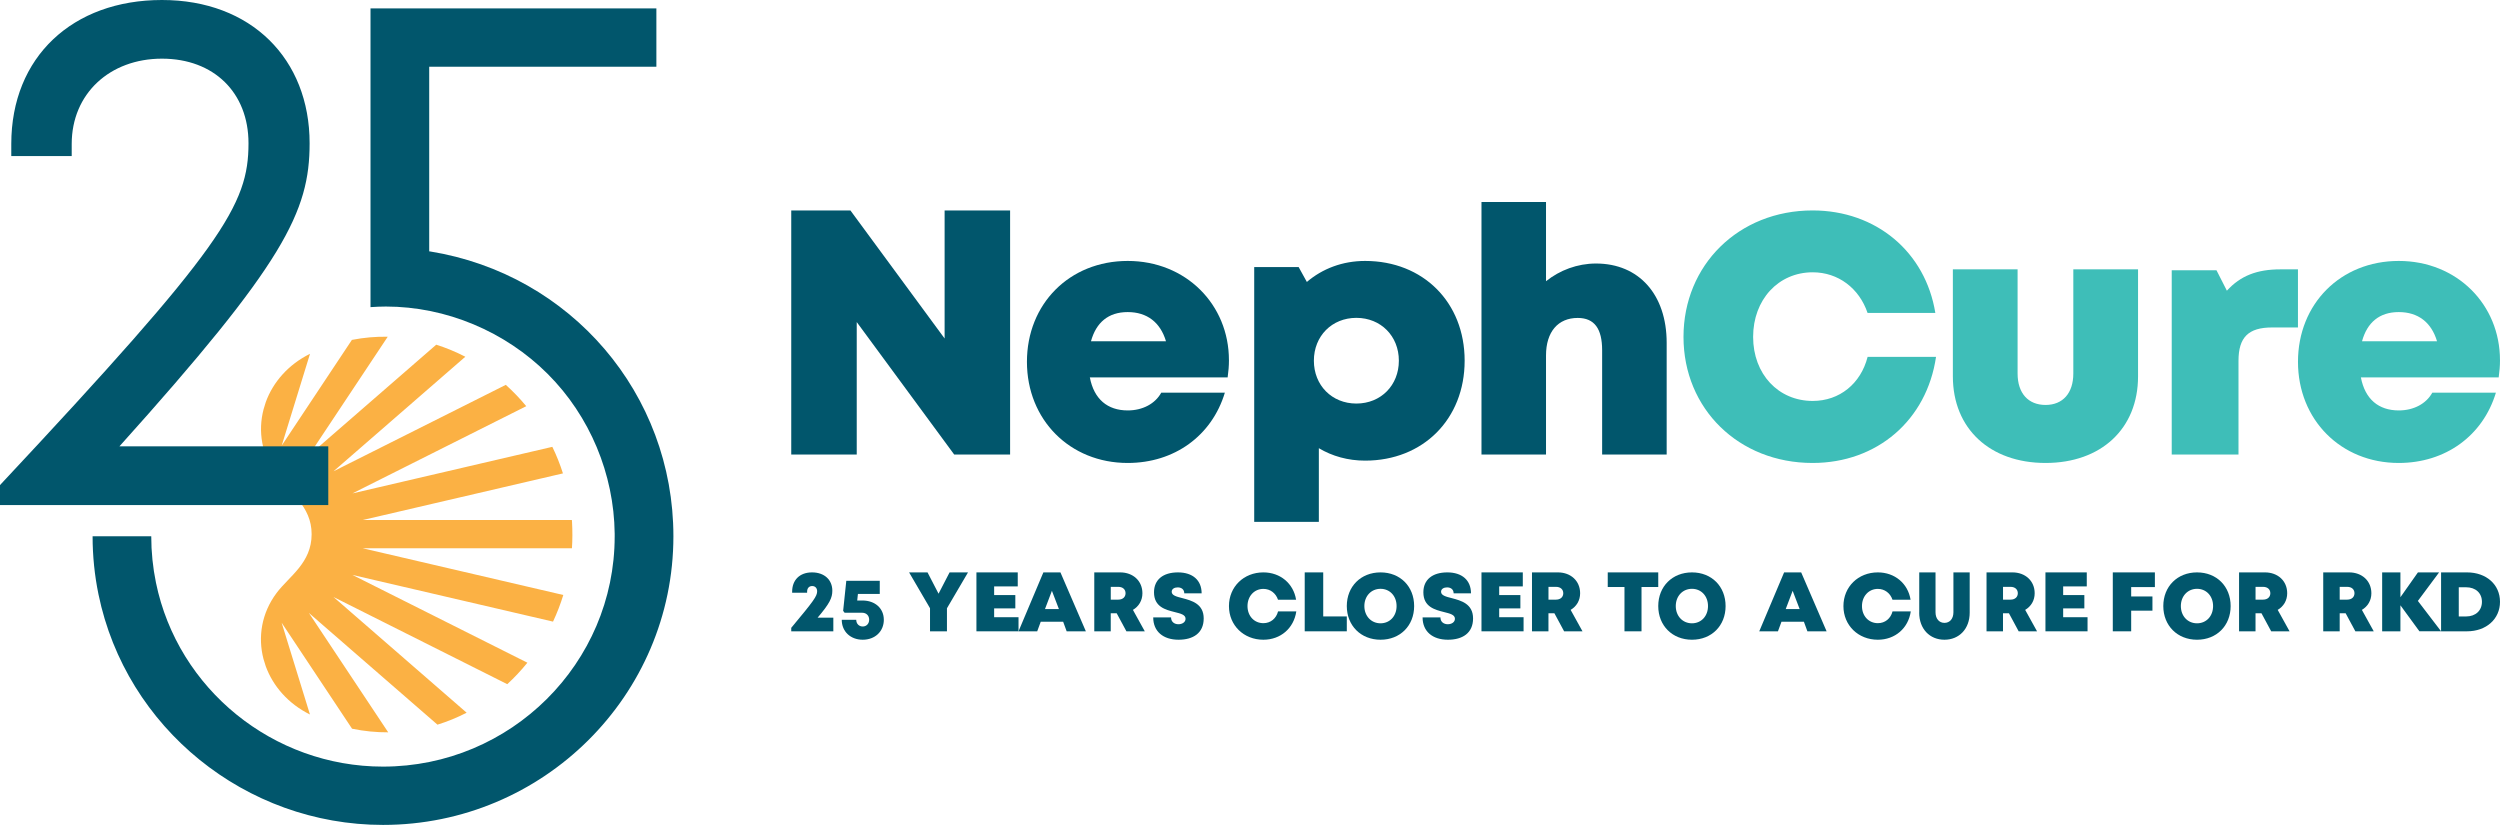 <?xml version="1.0" encoding="UTF-8"?>
<svg width="297px" height="98px" viewBox="0 0 297 98" version="1.1" xmlns="http://www.w3.org/2000/svg" xmlns:xlink="http://www.w3.org/1999/xlink">
    <title>NephCure-25thAnniversary-Logo-color-rgb-72ppi-horiz-w_tagline</title>
    <g id="Content-Page" stroke="none" stroke-width="1" fill="none" fill-rule="evenodd">
        <g id="PMH" transform="translate(-380, -2299)">
            <g id="NephCure-25thAnniversary-Logo-color-rgb-72ppi-horiz-w_tagline" transform="translate(380, 2299)">
                <polygon id="Path" fill="#01566C" fill-rule="nonzero" points="120 25 120 54 113.36 54 101.78 38.261 101.78 54 94 54 94 25 101.029 25 112.22 40.213 112.22 25"></polygon>
                <path d="M146,42.784 C146,43.463 145.941,44.139 145.844,44.838 L129.474,44.838 C129.97,47.423 131.577,48.759 133.976,48.759 C135.749,48.759 137.232,47.966 137.959,46.647 L145.514,46.647 C143.963,51.786 139.504,55 133.972,55 C127.095,55 122,49.864 122,42.983 C122,36.102 127.056,31 133.972,31 C140.889,31 145.997,36.179 145.997,42.787 L145.997,42.787 L146,42.784 Z M129.608,40.542 L138.519,40.542 C137.851,38.291 136.264,37.075 133.972,37.075 C131.681,37.075 130.221,38.304 129.608,40.542 Z" id="Shape" fill="#01566C" fill-rule="nonzero"></path>
                <path d="M174,42.851 C174,49.78 169.072,54.723 162.177,54.723 C160.136,54.723 158.269,54.193 156.679,53.246 L156.679,62 L149,62 L149,31.73 L154.281,31.73 L155.255,33.496 C157.109,31.914 159.496,31 162.177,31 C169.072,31 174,35.919 174,42.848 L174,42.851 Z M166.185,42.851 C166.185,39.931 164.047,37.761 161.137,37.761 C158.226,37.761 156.089,39.928 156.089,42.851 C156.089,45.775 158.226,47.942 161.137,47.942 C164.047,47.942 166.185,45.775 166.185,42.851 Z" id="Shape" fill="#01566C" fill-rule="nonzero"></path>
                <path d="M198,40.73 L198,54 L190.334,54 L190.334,41.61 C190.334,39.068 189.432,37.771 187.431,37.771 C185.111,37.771 183.666,39.401 183.666,42.229 L183.666,53.997 L176,53.997 L176,24 L183.666,24 L183.666,33.408 C185.305,32.101 187.388,31.306 189.607,31.306 C194.718,31.306 198,35.011 198,40.724 L198,40.73 Z" id="Path" fill="#01566C" fill-rule="nonzero"></path>
                <path d="M215.334,55 C206.557,55 200,48.567 200,40.023 C200,31.479 206.557,25 215.334,25 C222.894,25 228.747,29.941 229.918,37.179 L221.868,37.179 C220.877,34.251 218.387,32.349 215.35,32.349 C211.268,32.349 208.271,35.599 208.271,40.023 C208.271,44.446 211.268,47.632 215.35,47.632 C218.551,47.632 221.065,45.567 221.874,42.394 L230,42.394 C228.904,49.902 223.016,55 215.334,55 L215.334,55 L215.334,55 Z" id="Path" fill="#3EBEB8" fill-rule="nonzero"></path>
                <path d="M232,44.71 L232,32 L239.69,32 L239.69,44.374 C239.69,46.725 240.958,48.108 243.012,48.108 C245.065,48.108 246.31,46.702 246.31,44.374 L246.31,32 L254,32 L254,44.71 C254,50.94 249.605,55 243.012,55 C236.418,55 232,50.94 232,44.71 L232,44.71 Z" id="Path" fill="#3EBEB8" fill-rule="nonzero"></path>
                <path d="M272.997,32 L272.997,38.903 L269.918,38.903 C267.108,38.903 265.933,40.075 265.933,42.866 L265.933,54 L258,54 L258,32.104 L263.317,32.104 L264.553,34.535 C266.178,32.748 268.157,32 270.899,32 L273,32 L272.997,32 Z" id="Path" fill="#3EBEB8" fill-rule="nonzero"></path>
                <path d="M297,42.784 C297,43.463 296.941,44.139 296.844,44.838 L280.474,44.838 C280.97,47.423 282.577,48.759 284.976,48.759 C286.749,48.759 288.232,47.966 288.959,46.647 L296.514,46.647 C294.963,51.786 290.504,55 284.972,55 C278.095,55 273,49.864 273,42.983 C273,36.102 278.056,31 284.972,31 C291.889,31 296.997,36.179 296.997,42.787 L296.997,42.787 L297,42.784 Z M280.608,40.542 L289.519,40.542 C288.851,38.291 287.264,37.075 284.972,37.075 C282.681,37.075 281.221,38.304 280.608,40.542 Z" id="Shape" fill="#3EBEB8" fill-rule="nonzero"></path>
                <path d="M99,73.38 L99,75 L94,75 L94,74.585 C96.703,71.345 97.077,70.821 97.077,70.236 C97.077,69.866 96.838,69.62 96.492,69.62 C96.115,69.62 95.885,69.879 95.885,70.288 L95.885,70.419 L94.107,70.419 L94.107,70.294 C94.107,68.914 94.997,68 96.47,68 C97.943,68 98.88,68.891 98.88,70.173 C98.88,71.032 98.566,71.69 97.131,73.38 L99,73.38 L99,73.38 Z" id="Path" fill="#01566C" fill-rule="nonzero"></path>
                <path d="M105,73.621 C105,75.011 103.957,76 102.494,76 C101.03,76 100,75.017 100,73.63 L101.721,73.63 C101.721,74.095 102.041,74.428 102.494,74.428 C102.946,74.428 103.257,74.082 103.257,73.621 C103.257,73.131 102.918,72.795 102.428,72.795 L100.339,72.795 L100.166,72.567 L100.54,69 L104.516,69 L104.516,70.559 L101.922,70.559 L101.837,71.341 L102.462,71.341 C103.964,71.341 104.997,72.279 104.997,73.621 L105,73.621 Z" id="Path" fill="#01566C" fill-rule="nonzero"></path>
                <polygon id="Path" fill="#01566C" fill-rule="nonzero" points="112.498 72.263 112.498 75 110.486 75 110.486 72.257 108 68 110.19 68 111.5 70.532 112.81 68 115 68"></polygon>
                <polygon id="Path" fill="#01566C" fill-rule="nonzero" points="121 73.329 121 75 116 75 116 68 120.908 68 120.908 69.665 118.104 69.665 118.104 70.695 120.621 70.695 120.621 72.277 118.104 72.277 118.104 73.325 121 73.325"></polygon>
                <path d="M126.304,73.864 L123.639,73.864 L123.221,75 L121,75 L123.953,68 L125.98,68 L129,75 L126.719,75 L126.304,73.864 L126.304,73.864 Z M124.967,70.188 L124.144,72.357 L125.799,72.357 L124.967,70.188 Z" id="Shape" fill="#01566C" fill-rule="nonzero"></path>
                <path d="M132.667,72.859 L131.956,72.859 L131.956,75 L130,75 L130,68 L133.077,68 C134.61,68 135.719,69.015 135.719,70.478 C135.719,71.337 135.292,72.04 134.591,72.454 L136,75 L133.817,75 L132.664,72.859 L132.667,72.859 Z M131.959,71.237 L132.853,71.237 C133.4,71.237 133.716,70.913 133.716,70.474 C133.716,70.036 133.4,69.718 132.853,69.718 L131.959,69.718 L131.959,71.237 Z" id="Shape" fill="#01566C" fill-rule="nonzero"></path>
                <path d="M137,73.349 L139.122,73.349 C139.122,73.896 139.533,74.16 140.002,74.16 C140.433,74.16 140.845,73.926 140.845,73.509 C140.845,73.03 140.264,72.891 139.553,72.714 C138.474,72.44 137.096,72.104 137.096,70.366 C137.096,68.862 138.175,68 139.939,68 C141.702,68 142.754,68.94 142.754,70.491 L140.692,70.491 C140.692,70.009 140.34,69.782 139.915,69.782 C139.55,69.782 139.198,69.945 139.198,70.301 C139.198,70.736 139.759,70.878 140.463,71.058 C141.562,71.347 143,71.723 143,73.468 C143,75.213 141.748,76 140.012,76 C138.185,76 137.003,75.012 137.003,73.349 L137,73.349 Z" id="Path" fill="#01566C" fill-rule="nonzero"></path>
                <path d="M146,72.005 C146,69.716 147.748,68 150.087,68 C152.102,68 153.665,69.317 153.976,71.247 L151.828,71.247 C151.565,70.465 150.901,69.96 150.091,69.96 C149.003,69.96 148.203,70.827 148.203,72.005 C148.203,73.183 149.003,74.033 150.091,74.033 C150.946,74.033 151.616,73.481 151.832,72.638 L154,72.638 C153.706,74.639 152.136,76 150.087,76 C147.748,76 146,74.284 146,72.008 L146,72.005 Z" id="Path" fill="#01566C" fill-rule="nonzero"></path>
                <polygon id="Path" fill="#01566C" fill-rule="nonzero" points="160 73.235 160 75 155 75 155 68 157.199 68 157.199 73.232 160 73.232"></polygon>
                <path d="M160,72 C160,69.673 161.669,68 164.006,68 C166.344,68 168,69.666 168,72 C168,74.334 166.338,76 164.006,76 C161.675,76 160,74.327 160,72 Z M165.914,72 C165.914,70.808 165.112,69.951 164.006,69.951 C162.901,69.951 162.086,70.815 162.086,72 C162.086,73.185 162.901,74.049 164.006,74.049 C165.112,74.049 165.914,73.192 165.914,72 Z" id="Shape" fill="#01566C" fill-rule="nonzero"></path>
                <path d="M169,73.349 L171.122,73.349 C171.122,73.896 171.533,74.16 172.002,74.16 C172.433,74.16 172.845,73.926 172.845,73.509 C172.845,73.03 172.264,72.891 171.553,72.714 C170.474,72.44 169.096,72.104 169.096,70.366 C169.096,68.862 170.175,68 171.939,68 C173.702,68 174.754,68.94 174.754,70.491 L172.692,70.491 C172.692,70.009 172.34,69.782 171.915,69.782 C171.55,69.782 171.198,69.945 171.198,70.301 C171.198,70.736 171.759,70.878 172.463,71.058 C173.562,71.347 175,71.723 175,73.468 C175,75.213 173.748,76 172.012,76 C170.185,76 169.003,75.012 169.003,73.349 L169,73.349 Z" id="Path" fill="#01566C" fill-rule="nonzero"></path>
                <polygon id="Path" fill="#01566C" fill-rule="nonzero" points="181 73.329 181 75 176 75 176 68 180.908 68 180.908 69.665 178.104 69.665 178.104 70.695 180.621 70.695 180.621 72.277 178.104 72.277 178.104 73.325 181 73.325"></polygon>
                <path d="M184.667,72.859 L183.956,72.859 L183.956,75 L182,75 L182,68 L185.077,68 C186.61,68 187.719,69.015 187.719,70.478 C187.719,71.337 187.292,72.04 186.591,72.454 L188,75 L185.817,75 L184.664,72.859 L184.667,72.859 Z M183.959,71.237 L184.853,71.237 C185.4,71.237 185.716,70.913 185.716,70.474 C185.716,70.036 185.4,69.718 184.853,69.718 L183.959,69.718 L183.959,71.237 Z" id="Shape" fill="#01566C" fill-rule="nonzero"></path>
                <polygon id="Path" fill="#01566C" fill-rule="nonzero" points="197 69.737 195.012 69.737 195.012 75 192.988 75 192.988 69.737 191 69.737 191 68 197 68"></polygon>
                <path d="M197,72 C197,69.673 198.669,68 201.006,68 C203.344,68 205,69.666 205,72 C205,74.334 203.338,76 201.006,76 C198.675,76 197,74.327 197,72 Z M202.911,72 C202.911,70.808 202.109,69.951 201.003,69.951 C199.897,69.951 199.082,70.815 199.082,72 C199.082,73.185 199.897,74.049 201.003,74.049 C202.109,74.049 202.911,73.192 202.911,72 Z" id="Shape" fill="#01566C" fill-rule="nonzero"></path>
                <path d="M214.304,73.864 L211.639,73.864 L211.221,75 L209,75 L211.953,68 L213.98,68 L217,75 L214.719,75 L214.304,73.864 L214.304,73.864 Z M212.967,70.188 L212.144,72.357 L213.799,72.357 L212.967,70.188 Z" id="Shape" fill="#01566C" fill-rule="nonzero"></path>
                <path d="M219,72.005 C219,69.716 220.748,68 223.087,68 C225.102,68 226.665,69.317 226.976,71.247 L224.828,71.247 C224.565,70.465 223.901,69.96 223.091,69.96 C222.003,69.96 221.203,70.827 221.203,72.005 C221.203,73.183 222.003,74.033 223.091,74.033 C223.946,74.033 224.616,73.481 224.832,72.638 L227,72.638 C226.706,74.639 225.136,76 223.087,76 C220.748,76 219,74.284 219,72.008 L219,72.005 Z" id="Path" fill="#01566C" fill-rule="nonzero"></path>
                <path d="M228.006,72.784 L228.006,68 L229.94,68 L229.94,72.742 C229.94,73.506 230.374,73.998 231.003,73.998 C231.632,73.998 232.066,73.506 232.066,72.742 L232.066,68 L234,68 L234,72.784 C234,74.703 232.754,76 231,76 C229.246,76 228,74.706 228,72.784 L228.006,72.784 Z" id="Path" fill="#01566C" fill-rule="nonzero"></path>
                <path d="M238.667,72.859 L237.956,72.859 L237.956,75 L236,75 L236,68 L239.077,68 C240.61,68 241.719,69.015 241.719,70.478 C241.719,71.337 241.292,72.04 240.591,72.454 L242,75 L239.817,75 L238.664,72.859 L238.667,72.859 Z M237.959,71.237 L238.853,71.237 C239.4,71.237 239.716,70.913 239.716,70.474 C239.716,70.036 239.4,69.718 238.853,69.718 L237.959,69.718 L237.959,71.237 Z" id="Shape" fill="#01566C" fill-rule="nonzero"></path>
                <polygon id="Path" fill="#01566C" fill-rule="nonzero" points="248 73.329 248 75 243 75 243 68 247.908 68 247.908 69.665 245.104 69.665 245.104 70.695 247.621 70.695 247.621 72.277 245.104 72.277 245.104 73.325 248 73.325"></polygon>
                <polygon id="Path" fill="#01566C" fill-rule="nonzero" points="253.184 69.746 253.184 70.86 255.71 70.86 255.71 72.547 253.184 72.547 253.184 75 251 75 251 68 256 68 256 69.746"></polygon>
                <path d="M257,72 C257,69.673 258.669,68 261.006,68 C263.344,68 265,69.666 265,72 C265,74.334 263.338,76 261.006,76 C258.675,76 257,74.327 257,72 Z M262.914,72 C262.914,70.808 262.112,69.951 261.006,69.951 C259.901,69.951 259.086,70.815 259.086,72 C259.086,73.185 259.897,74.049 261.006,74.049 C262.116,74.049 262.914,73.192 262.914,72 Z" id="Shape" fill="#01566C" fill-rule="nonzero"></path>
                <path d="M268.667,72.859 L267.956,72.859 L267.956,75 L266,75 L266,68 L269.077,68 C270.61,68 271.719,69.015 271.719,70.478 C271.719,71.337 271.292,72.04 270.591,72.454 L272,75 L269.817,75 L268.664,72.859 L268.667,72.859 Z M267.959,71.237 L268.853,71.237 C269.4,71.237 269.716,70.913 269.716,70.474 C269.716,70.036 269.4,69.718 268.853,69.718 L267.959,69.718 L267.959,71.237 Z" id="Shape" fill="#01566C" fill-rule="nonzero"></path>
                <path d="M278.667,72.859 L277.956,72.859 L277.956,75 L276,75 L276,68 L279.077,68 C280.61,68 281.719,69.015 281.719,70.478 C281.719,71.337 281.292,72.04 280.591,72.454 L282,75 L279.817,75 L278.664,72.859 L278.667,72.859 Z M277.956,71.237 L278.85,71.237 C279.397,71.237 279.712,70.913 279.712,70.474 C279.712,70.036 279.397,69.718 278.85,69.718 L277.956,69.718 L277.956,71.237 Z" id="Shape" fill="#01566C" fill-rule="nonzero"></path>
                <polygon id="Path" fill="#01566C" fill-rule="nonzero" points="287.428 75 285.169 71.909 285.169 75 283 75 283 68 285.169 68 285.169 70.951 287.25 68 289.765 68 287.243 71.39 290 74.997 287.425 74.997"></polygon>
                <path d="M297,71.495 C297,73.537 295.371,75 293.076,75 L290,75 L290,68 L293.076,68 C295.378,68 297,69.447 297,71.495 L297,71.495 Z M294.854,71.495 C294.854,70.456 294.103,69.768 292.978,69.768 L292.102,69.768 L292.102,73.235 L292.978,73.235 C294.103,73.235 294.854,72.529 294.854,71.495 Z" id="Shape" fill="#01566C" fill-rule="nonzero"></path>
                <path d="M51.995,36.999 C51.995,36.999 52.002,37.001 52.005,37.001 C52.002,37.001 51.998,36.999 51.995,36.999 Z" id="Path"></path>
                <path d="M63,43 C63.335,43.33 63.67,43.659 64,44 C63.67,43.665 63.34,43.33 63,43 Z" id="Path"></path>
                <path d="M62.957,42.962 C62.986,42.987 63.015,43.011 63.043,43.038 C63.014,43.013 62.986,42.987 62.957,42.962 Z" id="Path"></path>
                <path d="M50.976,36.995 L50.976,36.996 C50.992,36.999 51.008,37.002 51.024,37.005 C51.008,37.002 50.992,36.998 50.976,36.995 Z" id="Path"></path>
                <path d="M51.08,29.872 L50.99,29.859 L50.99,7.927 L77.978,7.927 L77.978,1 L44.017,1 L44.017,36.487 C44.623,36.447 45.229,36.417 45.844,36.417 C53.006,36.417 60.031,39.388 65.072,44.427 C70.082,49.439 72.941,56.32 73.024,63.379 C73.024,63.49 73.024,63.602 73.024,63.714 C73.024,78.801 60.677,91.073 45.497,91.073 C32.474,91.073 21.133,81.887 18.529,69.23 C18.158,67.427 17.969,65.569 17.969,63.711 L11,63.711 C11,66.033 11.235,68.358 11.702,70.618 C14.968,86.485 29.182,98 45.5,98 C64.522,98 80,82.62 80,63.711 C80,46.811 67.838,32.579 51.083,29.869 L51.08,29.872 Z" id="Path" fill="#01566C" fill-rule="nonzero"></path>
                <path d="M32.85,56.46 C34.342,58.458 37.022,60.099 37.022,63.459 C37.022,66.897 34.342,68.46 32.85,70.457 C31.067,72.844 30.626,75.679 31.299,78.277 L31.57,79.15 C32.432,81.514 34.244,83.604 36.823,84.883 L33.46,73.981 L41.825,86.571 C43.275,86.871 44.712,87.009 46.119,87 L36.699,72.821 L51.97,86.09 C53.168,85.72 54.327,85.242 55.437,84.669 L39.618,70.922 L60.263,81.28 C61.118,80.495 61.918,79.642 62.653,78.728 L41.868,68.301 L65.699,73.849 C66.176,72.834 66.584,71.776 66.92,70.685 L43.099,65.137 L67.946,65.137 C68.014,64.125 68.017,63.093 67.959,62.051 C67.952,61.959 67.946,61.87 67.939,61.777 L43.099,61.777 C43.099,61.777 66.878,56.239 66.878,56.239 C66.532,55.151 66.111,54.096 65.618,53.084 L41.868,58.616 L62.519,48.255 C61.771,47.348 60.955,46.501 60.09,45.72 L39.621,55.989 L55.28,42.38 C54.17,41.807 53.014,41.325 51.823,40.95 L36.702,54.09 L46.063,40.004 C44.659,39.977 43.236,40.099 41.806,40.379 L33.467,52.933 L36.83,42.031 C34.247,43.31 32.435,45.403 31.576,47.767 L31.312,48.627 C30.633,51.228 31.073,54.067 32.859,56.457 L32.85,56.46 Z" id="Path" fill="#FBB144" fill-rule="nonzero"></path>
                <path d="M39,53.031 L39,60 L0,60 L0,57.628 C26.47,29.346 29.522,24.361 29.522,17.018 C29.522,11.023 25.426,6.969 19.239,6.969 C13.052,6.969 8.519,11.122 8.519,17.101 L8.519,18.542 L1.34,18.542 L1.34,17.101 C1.34,6.763 8.633,0 19.239,0 C29.845,0 36.782,7.005 36.782,17.018 C36.782,25.163 33.759,31.25 14.187,53.028 L39,53.028 L39,53.031 Z" id="Path" fill="#01566C" fill-rule="nonzero"></path>
            </g>
        </g>
    </g>
</svg>